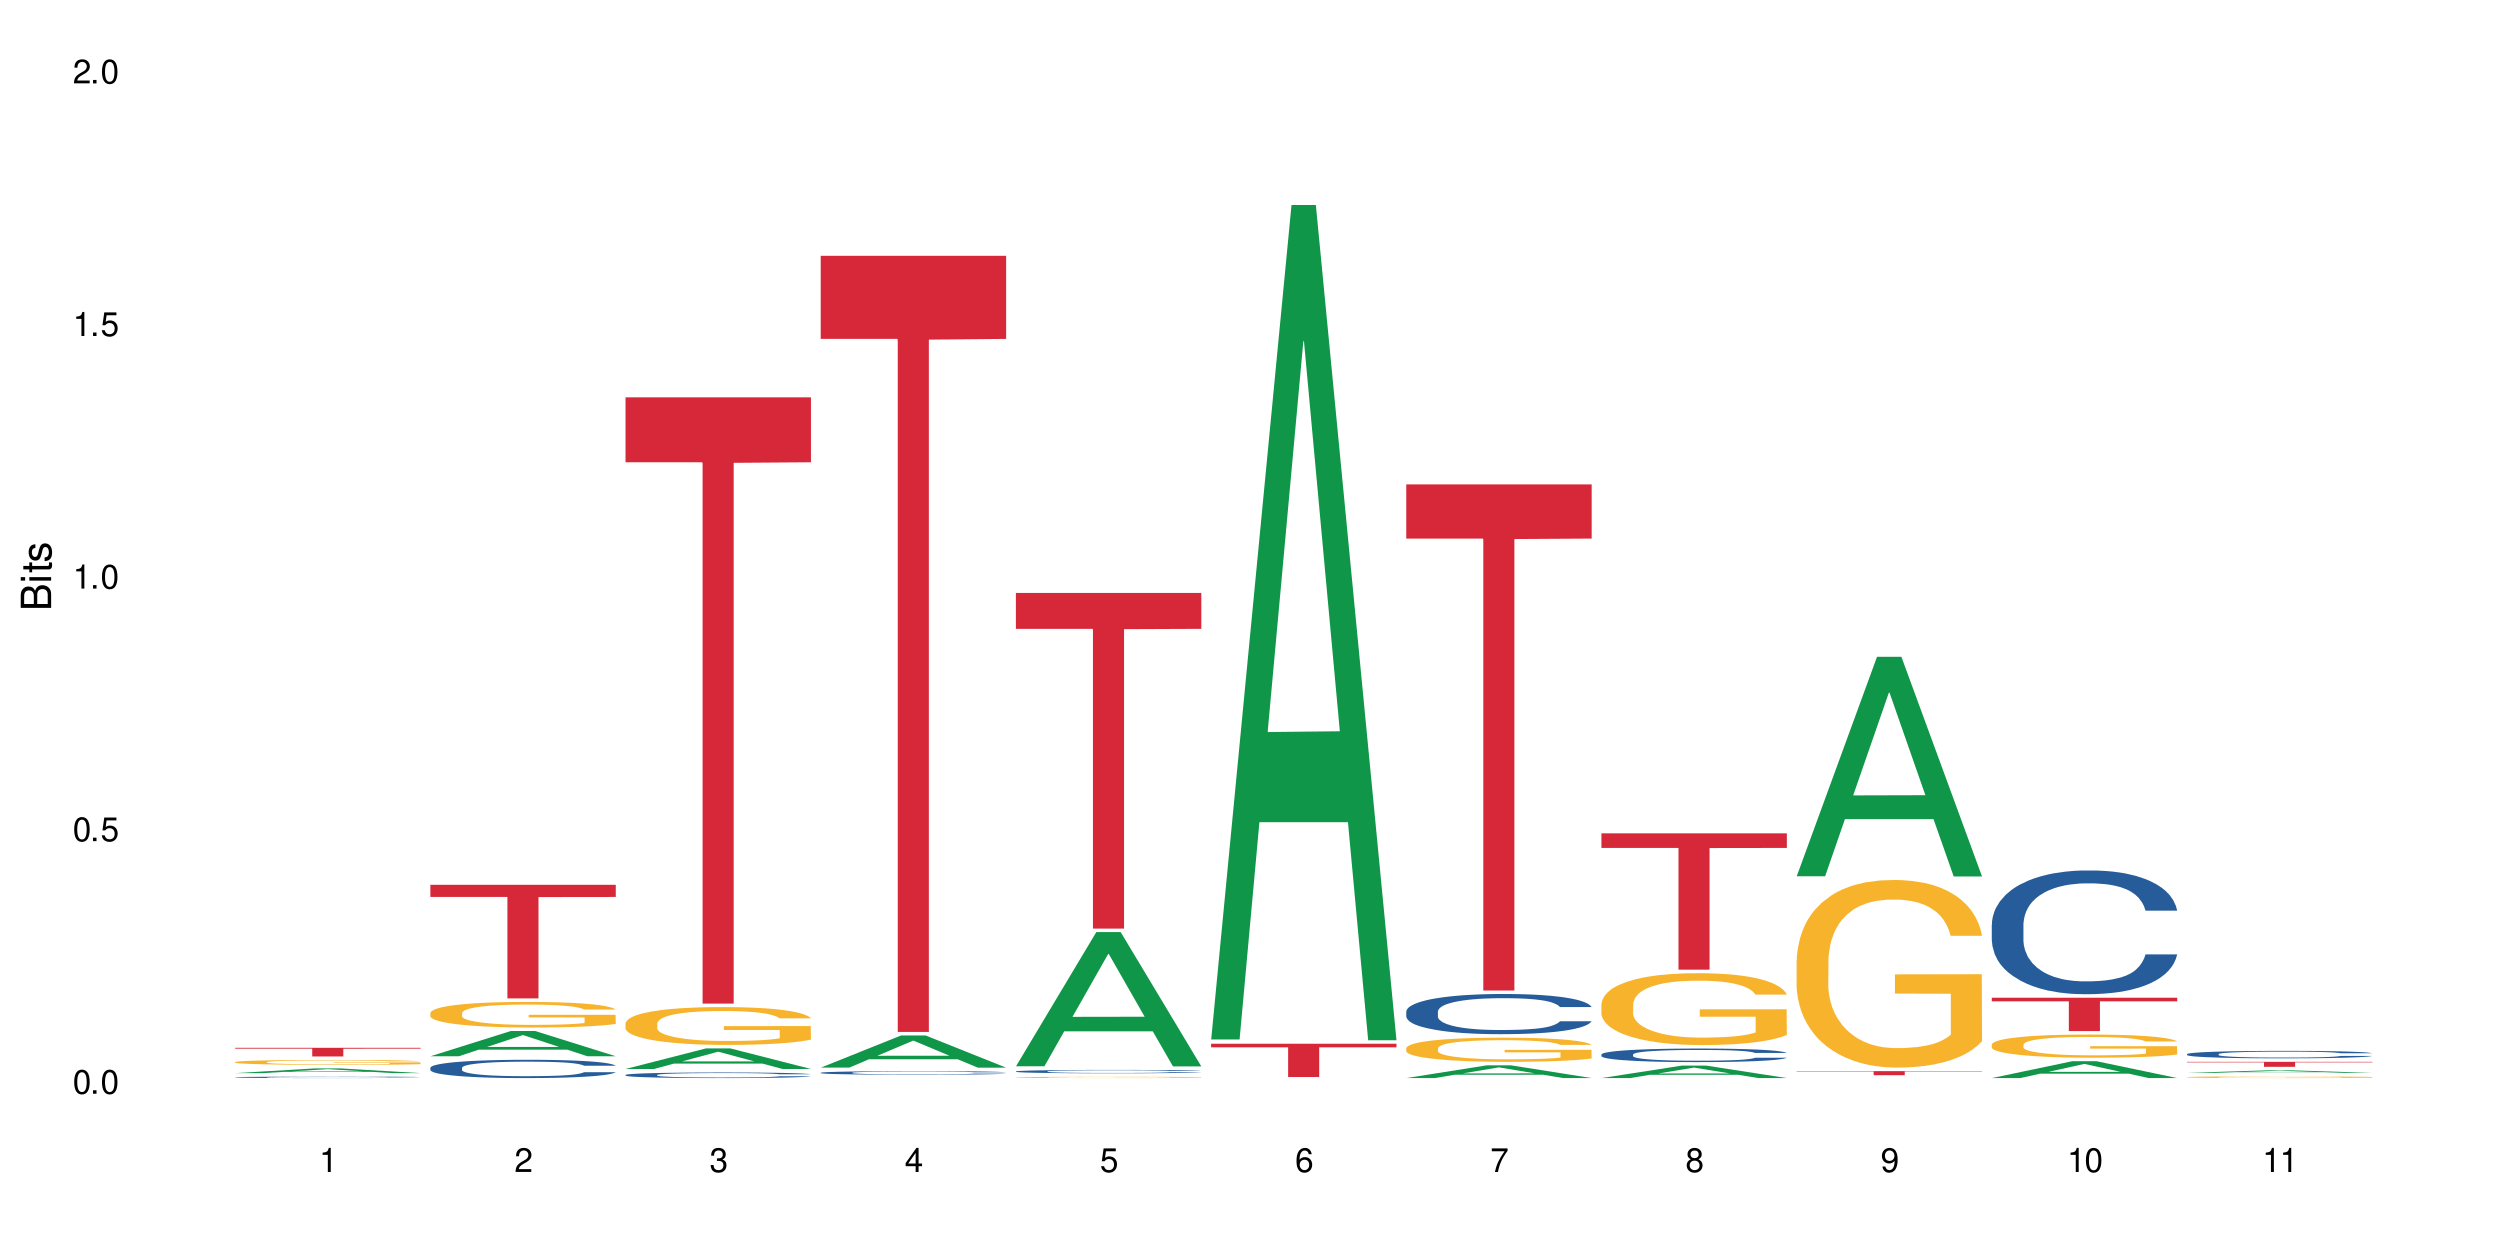 <?xml version="1.0" encoding="UTF-8"?>
<svg xmlns="http://www.w3.org/2000/svg" xmlns:xlink="http://www.w3.org/1999/xlink" width="720" height="360" viewBox="0 0 720 360">
<defs>
<g>
<g id="glyph-0-0">
</g>
<g id="glyph-0-1">
<path d="M 2.641 -6.938 C 2 -6.938 1.422 -6.656 1.078 -6.172 C 0.641 -5.562 0.406 -4.641 0.406 -3.359 C 0.406 -1.016 1.188 0.219 2.641 0.219 C 4.078 0.219 4.859 -1.016 4.859 -3.297 C 4.859 -4.641 4.656 -5.547 4.203 -6.172 C 3.844 -6.656 3.281 -6.938 2.641 -6.938 Z M 2.641 -6.188 C 3.547 -6.188 4 -5.25 4 -3.375 C 4 -1.406 3.562 -0.484 2.625 -0.484 C 1.734 -0.484 1.281 -1.438 1.281 -3.344 C 1.281 -5.25 1.734 -6.188 2.641 -6.188 Z M 2.641 -6.188 "/>
</g>
<g id="glyph-0-2">
<path d="M 1.828 -1 L 0.828 -1 L 0.828 0 L 1.828 0 Z M 1.828 -1 "/>
</g>
<g id="glyph-0-3">
<path d="M 4.562 -6.797 L 1.062 -6.797 L 0.547 -3.094 L 1.328 -3.094 C 1.719 -3.562 2.047 -3.734 2.578 -3.734 C 3.484 -3.734 4.062 -3.109 4.062 -2.094 C 4.062 -1.125 3.484 -0.531 2.578 -0.531 C 1.828 -0.531 1.375 -0.906 1.188 -1.672 L 0.328 -1.672 C 0.453 -1.109 0.547 -0.844 0.75 -0.594 C 1.125 -0.078 1.828 0.219 2.594 0.219 C 3.969 0.219 4.922 -0.781 4.922 -2.219 C 4.922 -3.562 4.031 -4.484 2.719 -4.484 C 2.25 -4.484 1.859 -4.359 1.469 -4.062 L 1.734 -5.969 L 4.562 -5.969 Z M 4.562 -6.797 "/>
</g>
<g id="glyph-0-4">
<path d="M 2.484 -4.938 L 2.484 0 L 3.328 0 L 3.328 -6.938 L 2.766 -6.938 C 2.469 -5.875 2.281 -5.734 0.984 -5.562 L 0.984 -4.938 Z M 2.484 -4.938 "/>
</g>
<g id="glyph-0-5">
<path d="M 4.859 -0.828 L 1.281 -0.828 C 1.359 -1.406 1.672 -1.781 2.5 -2.281 L 3.469 -2.828 C 4.406 -3.344 4.906 -4.062 4.906 -4.906 C 4.906 -5.484 4.672 -6.031 4.266 -6.406 C 3.859 -6.766 3.375 -6.938 2.719 -6.938 C 1.859 -6.938 1.219 -6.625 0.844 -6.031 C 0.609 -5.672 0.5 -5.234 0.484 -4.531 L 1.328 -4.531 C 1.359 -5.016 1.406 -5.281 1.531 -5.516 C 1.75 -5.938 2.188 -6.203 2.703 -6.203 C 3.469 -6.203 4.031 -5.641 4.031 -4.891 C 4.031 -4.344 3.719 -3.859 3.125 -3.516 L 2.234 -3 C 0.812 -2.172 0.406 -1.531 0.328 -0.016 L 4.859 -0.016 Z M 4.859 -0.828 "/>
</g>
<g id="glyph-0-6">
<path d="M 2.125 -3.188 L 2.578 -3.188 C 3.5 -3.188 3.984 -2.766 3.984 -1.922 C 3.984 -1.062 3.469 -0.531 2.594 -0.531 C 1.656 -0.531 1.203 -1 1.156 -2.016 L 0.312 -2.016 C 0.344 -1.453 0.438 -1.094 0.609 -0.781 C 0.953 -0.109 1.625 0.219 2.547 0.219 C 3.953 0.219 4.859 -0.625 4.859 -1.938 C 4.859 -2.828 4.516 -3.297 3.703 -3.594 C 4.344 -3.844 4.656 -4.328 4.656 -5.031 C 4.656 -6.219 3.875 -6.938 2.578 -6.938 C 1.203 -6.938 0.484 -6.172 0.453 -4.703 L 1.297 -4.703 C 1.312 -5.125 1.344 -5.359 1.453 -5.578 C 1.641 -5.969 2.062 -6.203 2.594 -6.203 C 3.344 -6.203 3.797 -5.75 3.797 -5 C 3.797 -4.516 3.609 -4.219 3.25 -4.047 C 3.016 -3.953 2.703 -3.922 2.125 -3.906 Z M 2.125 -3.188 "/>
</g>
<g id="glyph-0-7">
<path d="M 3.141 -1.672 L 3.141 0 L 3.984 0 L 3.984 -1.672 L 4.984 -1.672 L 4.984 -2.438 L 3.984 -2.438 L 3.984 -6.938 L 3.359 -6.938 L 0.266 -2.578 L 0.266 -1.672 Z M 3.141 -2.438 L 1 -2.438 L 3.141 -5.5 Z M 3.141 -2.438 "/>
</g>
<g id="glyph-0-8">
<path d="M 4.781 -5.125 C 4.609 -6.266 3.891 -6.938 2.844 -6.938 C 2.094 -6.938 1.422 -6.578 1.031 -5.953 C 0.594 -5.266 0.406 -4.422 0.406 -3.172 C 0.406 -2 0.578 -1.25 0.984 -0.641 C 1.359 -0.078 1.953 0.219 2.703 0.219 C 3.984 0.219 4.922 -0.75 4.922 -2.094 C 4.922 -3.375 4.062 -4.281 2.844 -4.281 C 2.172 -4.281 1.641 -4.031 1.281 -3.516 C 1.281 -5.234 1.828 -6.188 2.797 -6.188 C 3.391 -6.188 3.797 -5.797 3.938 -5.125 Z M 2.734 -3.531 C 3.547 -3.531 4.062 -2.953 4.062 -2.031 C 4.062 -1.156 3.484 -0.531 2.703 -0.531 C 1.922 -0.531 1.328 -1.188 1.328 -2.078 C 1.328 -2.938 1.906 -3.531 2.734 -3.531 Z M 2.734 -3.531 "/>
</g>
<g id="glyph-0-9">
<path d="M 4.984 -6.797 L 0.438 -6.797 L 0.438 -5.969 L 4.109 -5.969 C 2.5 -3.656 1.828 -2.234 1.328 0 L 2.219 0 C 2.594 -2.172 3.453 -4.047 4.984 -6.094 Z M 4.984 -6.797 "/>
</g>
<g id="glyph-0-10">
<path d="M 3.75 -3.656 C 4.469 -4.094 4.688 -4.438 4.688 -5.078 C 4.688 -6.172 3.844 -6.938 2.641 -6.938 C 1.438 -6.938 0.594 -6.172 0.594 -5.094 C 0.594 -4.438 0.812 -4.094 1.516 -3.656 C 0.734 -3.266 0.359 -2.703 0.359 -1.922 C 0.359 -0.656 1.281 0.219 2.641 0.219 C 3.984 0.219 4.922 -0.656 4.922 -1.922 C 4.922 -2.703 4.531 -3.266 3.75 -3.656 Z M 2.641 -6.188 C 3.359 -6.188 3.812 -5.75 3.812 -5.062 C 3.812 -4.406 3.344 -3.984 2.641 -3.984 C 1.922 -3.984 1.453 -4.406 1.453 -5.078 C 1.453 -5.75 1.922 -6.188 2.641 -6.188 Z M 2.641 -3.266 C 3.484 -3.266 4.062 -2.719 4.062 -1.906 C 4.062 -1.078 3.484 -0.531 2.625 -0.531 C 1.797 -0.531 1.219 -1.094 1.219 -1.906 C 1.219 -2.719 1.781 -3.266 2.641 -3.266 Z M 2.641 -3.266 "/>
</g>
<g id="glyph-0-11">
<path d="M 0.516 -1.578 C 0.672 -0.453 1.406 0.219 2.438 0.219 C 3.188 0.219 3.859 -0.141 4.266 -0.766 C 4.688 -1.453 4.891 -2.297 4.891 -3.547 C 4.891 -4.719 4.703 -5.453 4.312 -6.078 C 3.938 -6.641 3.344 -6.938 2.594 -6.938 C 1.297 -6.938 0.359 -5.969 0.359 -4.625 C 0.359 -3.344 1.234 -2.453 2.453 -2.453 C 3.094 -2.453 3.578 -2.672 4.016 -3.203 C 4 -1.484 3.469 -0.531 2.5 -0.531 C 1.906 -0.531 1.484 -0.906 1.359 -1.578 Z M 2.578 -6.203 C 3.375 -6.203 3.969 -5.531 3.969 -4.641 C 3.969 -3.797 3.391 -3.188 2.547 -3.188 C 1.734 -3.188 1.234 -3.766 1.234 -4.688 C 1.234 -5.562 1.797 -6.203 2.578 -6.203 Z M 2.578 -6.203 "/>
</g>
<g id="glyph-1-0">
</g>
<g id="glyph-1-1">
<path d="M 0 -0.953 L 0 -4.891 C 0 -5.719 -0.234 -6.344 -0.734 -6.797 C -1.188 -7.234 -1.812 -7.469 -2.5 -7.469 C -3.547 -7.469 -4.188 -7 -4.625 -5.875 C -4.984 -6.688 -5.625 -7.094 -6.531 -7.094 C -7.172 -7.094 -7.734 -6.859 -8.141 -6.391 C -8.562 -5.922 -8.75 -5.344 -8.75 -4.5 L -8.75 -0.953 Z M -4.984 -2.062 L -7.766 -2.062 L -7.766 -4.219 C -7.766 -4.844 -7.688 -5.203 -7.453 -5.5 C -7.219 -5.812 -6.859 -5.969 -6.375 -5.969 C -5.891 -5.969 -5.531 -5.812 -5.297 -5.5 C -5.062 -5.203 -4.984 -4.844 -4.984 -4.219 Z M -0.984 -2.062 L -4 -2.062 L -4 -4.781 C -4 -5.766 -3.438 -6.359 -2.484 -6.359 C -1.547 -6.359 -0.984 -5.766 -0.984 -4.781 Z M -0.984 -2.062 "/>
</g>
<g id="glyph-1-2">
<path d="M -6.281 -1.797 L -6.281 -0.797 L 0 -0.797 L 0 -1.797 Z M -8.75 -1.797 L -8.75 -0.797 L -7.484 -0.797 L -7.484 -1.797 Z M -8.75 -1.797 "/>
</g>
<g id="glyph-1-3">
<path d="M -6.281 -3.047 L -6.281 -2.016 L -8.016 -2.016 L -8.016 -1.016 L -6.281 -1.016 L -6.281 -0.172 L -5.469 -0.172 L -5.469 -1.016 L -0.719 -1.016 C -0.078 -1.016 0.281 -1.453 0.281 -2.234 C 0.281 -2.5 0.25 -2.719 0.188 -3.047 L -0.641 -3.047 C -0.609 -2.906 -0.594 -2.766 -0.594 -2.562 C -0.594 -2.141 -0.719 -2.016 -1.156 -2.016 L -5.469 -2.016 L -5.469 -3.047 Z M -6.281 -3.047 "/>
</g>
<g id="glyph-1-4">
<path d="M -4.531 -5.25 C -5.766 -5.25 -6.469 -4.422 -6.469 -2.969 C -6.469 -1.516 -5.719 -0.562 -4.547 -0.562 C -3.562 -0.562 -3.094 -1.062 -2.734 -2.562 L -2.516 -3.484 C -2.344 -4.188 -2.094 -4.469 -1.641 -4.469 C -1.047 -4.469 -0.641 -3.875 -0.641 -3 C -0.641 -2.453 -0.797 -2 -1.062 -1.75 C -1.25 -1.594 -1.422 -1.531 -1.875 -1.469 L -1.875 -0.406 C -0.422 -0.453 0.281 -1.266 0.281 -2.922 C 0.281 -4.5 -0.5 -5.516 -1.719 -5.516 C -2.656 -5.516 -3.172 -4.984 -3.469 -3.734 L -3.703 -2.766 C -3.891 -1.953 -4.156 -1.609 -4.594 -1.609 C -5.188 -1.609 -5.547 -2.125 -5.547 -2.938 C -5.547 -3.75 -5.203 -4.172 -4.531 -4.203 Z M -4.531 -5.25 "/>
</g>
</g>
</defs>
<rect x="-72" y="-36" width="864" height="432" fill="rgb(100%, 100%, 100%)" fill-opacity="1"/>
<path fill-rule="nonzero" fill="rgb(6.275%, 58.824%, 28.235%)" fill-opacity="1" d="M 67.73 309.055 L 67.789 309.055 L 90.895 307.691 L 97.91 307.691 L 121.133 309.059 L 112.973 309.059 L 107.152 308.699 L 81.652 308.699 L 75.945 309.055 L 67.73 309.055 L 84.105 308.555 L 104.816 308.551 L 94.488 307.914 L 94.375 307.914 L 94.262 307.918 L 84.047 308.551 L 84.105 308.555 Z M 67.73 309.055 "/>
<path fill-rule="nonzero" fill="rgb(14.51%, 36.078%, 60%)" fill-opacity="1" d="M 67.73 310.25 L 67.797 310.25 L 67.797 310.238 L 67.992 310.227 L 68.449 310.207 L 68.902 310.195 L 70.074 310.172 L 71.703 310.148 L 73.398 310.133 L 74.633 310.121 L 75.742 310.113 L 78.281 310.102 L 79.91 310.094 L 81.668 310.086 L 83.816 310.082 L 85.379 310.078 L 88.895 310.07 L 91.5 310.066 L 97.883 310.066 L 100.488 310.07 L 102.375 310.07 L 104.461 310.074 L 106.219 310.078 L 109.281 310.086 L 112.016 310.098 L 113.254 310.102 L 115.207 310.113 L 116.703 310.125 L 117.746 310.137 L 118.918 310.148 L 119.961 310.168 L 120.742 310.188 L 121.133 310.203 L 112.016 310.203 L 111.559 310.188 L 111.039 310.176 L 110.062 310.16 L 109.086 310.148 L 107.715 310.137 L 106.48 310.129 L 104.785 310.125 L 103.289 310.117 L 101.727 310.113 L 100.227 310.113 L 97.363 310.109 L 94.039 310.109 L 92.805 310.113 L 90.262 310.113 L 88.895 310.117 L 86.941 310.121 L 85.574 310.129 L 83.945 310.137 L 82.84 310.141 L 81.473 310.152 L 80.496 310.16 L 79.387 310.172 L 78.738 310.184 L 78.152 310.195 L 77.629 310.207 L 77.238 310.219 L 76.977 310.234 L 76.848 310.246 L 76.848 310.309 L 76.977 310.32 L 77.305 310.336 L 78.152 310.359 L 79.387 310.379 L 80.82 310.398 L 82.188 310.41 L 82.969 310.414 L 84.012 310.418 L 85.641 310.426 L 87.984 310.434 L 89.352 310.438 L 91.438 310.441 L 98.988 310.441 L 100.684 310.438 L 102.441 310.438 L 104.852 310.43 L 106.348 310.422 L 107.652 310.418 L 108.629 310.41 L 109.281 310.402 L 110.258 310.391 L 111.039 310.379 L 111.625 310.363 L 112.016 310.352 L 121.133 310.352 L 120.742 310.367 L 120.156 310.383 L 119.57 310.395 L 118.656 310.406 L 117.613 310.418 L 116.117 310.434 L 114.879 310.441 L 113.254 310.449 L 111.754 310.457 L 110.125 310.465 L 107.715 310.473 L 106.152 310.477 L 104.461 310.48 L 102.441 310.48 L 99.902 310.484 L 97.168 310.484 L 94.625 310.488 L 91.891 310.484 L 89.871 310.484 L 87.203 310.48 L 83.883 310.473 L 81.473 310.465 L 79.582 310.461 L 77.957 310.453 L 76.133 310.441 L 73.789 310.426 L 72.355 310.41 L 71.379 310.402 L 70.27 310.387 L 69.488 310.371 L 68.578 310.352 L 67.926 310.324 L 67.73 310.301 Z M 67.73 310.25 "/>
<path fill-rule="nonzero" fill="rgb(96.863%, 70.196%, 16.863%)" fill-opacity="1" d="M 67.73 305.871 L 67.797 305.867 L 67.797 305.844 L 68.055 305.785 L 68.707 305.703 L 69.555 305.637 L 70.465 305.586 L 71.051 305.559 L 72.027 305.52 L 72.875 305.492 L 75.023 305.434 L 77.762 305.379 L 79.258 305.355 L 80.949 305.332 L 83.359 305.309 L 84.469 305.301 L 87.855 305.281 L 91.695 305.266 L 95.93 305.262 L 97.883 305.266 L 100.555 305.27 L 104.199 305.285 L 106.285 305.297 L 107.91 305.309 L 109.605 305.324 L 111.688 305.352 L 113.645 305.383 L 115.207 305.414 L 116.77 305.453 L 118.07 305.496 L 119.18 305.539 L 120.156 305.594 L 120.742 305.641 L 121.133 305.684 L 112.078 305.684 L 111.559 305.641 L 110.973 305.605 L 109.996 305.562 L 109.02 305.531 L 108.043 305.508 L 106.219 305.473 L 104.656 305.453 L 102.703 305.434 L 100.812 305.422 L 98.664 305.414 L 97.363 305.41 L 93.91 305.41 L 90.785 305.422 L 88.961 305.43 L 87.66 305.441 L 85.836 305.461 L 84.727 305.477 L 84.078 305.488 L 82.125 305.527 L 80.82 305.562 L 80.105 305.586 L 79.191 305.625 L 78.543 305.66 L 77.824 305.715 L 77.434 305.754 L 76.914 305.84 L 76.848 306.074 L 77.043 306.121 L 77.434 306.176 L 77.957 306.223 L 78.738 306.27 L 79.52 306.309 L 80.887 306.359 L 82.059 306.395 L 82.969 306.414 L 84.727 306.449 L 85.445 306.461 L 87.137 306.484 L 88.895 306.504 L 91.047 306.52 L 92.672 306.527 L 95.277 306.531 L 98.598 306.531 L 102.508 306.523 L 104.98 306.516 L 106.676 306.504 L 107.781 306.496 L 109.148 306.48 L 110.125 306.469 L 111.039 306.453 L 112.145 306.434 L 112.145 306.121 L 96.059 306.121 L 96.059 305.977 L 121.066 305.977 L 121.133 306.48 L 119.766 306.516 L 118.07 306.551 L 116.441 306.574 L 114.75 306.598 L 112.34 306.621 L 110.387 306.637 L 107.391 306.656 L 104.656 306.668 L 101.789 306.676 L 99.25 306.68 L 93.586 306.68 L 90.719 306.672 L 88.441 306.66 L 86.355 306.648 L 84.273 306.629 L 81.668 306.602 L 79.973 306.582 L 78.215 306.555 L 76.457 306.52 L 74.895 306.484 L 73.852 306.461 L 72.812 306.43 L 71.703 306.391 L 70.66 306.344 L 69.879 306.305 L 69.164 306.258 L 68.645 306.219 L 68.121 306.16 L 67.859 306.113 L 67.73 306.07 Z M 67.73 305.871 "/>
<path fill-rule="nonzero" fill="rgb(83.922%, 15.686%, 22.353%)" fill-opacity="1" d="M 67.73 301.758 L 121.133 301.758 L 121.133 302.023 L 98.875 302.027 L 98.875 304.254 L 89.922 304.254 L 89.922 302.027 L 89.793 302.023 L 67.73 302.023 Z M 67.73 301.758 "/>
<path fill-rule="nonzero" fill="rgb(6.275%, 58.824%, 28.235%)" fill-opacity="1" d="M 123.941 304.199 L 124 304.195 L 147.105 296.934 L 154.125 296.934 L 177.344 304.207 L 169.184 304.207 L 163.367 302.309 L 137.863 302.309 L 132.156 304.199 L 123.941 304.199 L 140.316 301.523 L 161.027 301.516 L 150.699 298.121 L 150.586 298.117 L 150.473 298.137 L 140.258 301.516 L 140.316 301.523 Z M 123.941 304.199 "/>
<path fill-rule="nonzero" fill="rgb(14.51%, 36.078%, 60%)" fill-opacity="1" d="M 123.941 307.512 L 124.008 307.504 L 124.008 307.391 L 124.203 307.207 L 124.66 306.977 L 125.113 306.816 L 126.285 306.531 L 127.914 306.258 L 129.609 306.047 L 130.844 305.922 L 131.953 305.824 L 134.492 305.645 L 136.121 305.555 L 137.879 305.473 L 140.027 305.391 L 141.59 305.344 L 145.109 305.266 L 147.711 305.23 L 149.73 305.219 L 154.094 305.219 L 156.699 305.238 L 158.59 305.262 L 160.672 305.301 L 162.43 305.344 L 165.492 305.449 L 168.227 305.582 L 169.465 305.66 L 171.418 305.809 L 172.914 305.953 L 173.957 306.078 L 175.129 306.258 L 176.172 306.473 L 176.953 306.719 L 177.344 306.926 L 168.227 306.926 L 167.77 306.734 L 167.25 306.586 L 166.273 306.387 L 165.297 306.25 L 163.93 306.109 L 162.691 306.016 L 160.996 305.926 L 159.5 305.867 L 157.938 305.824 L 156.438 305.797 L 153.574 305.766 L 150.254 305.766 L 149.016 305.777 L 146.477 305.816 L 145.109 305.848 L 143.152 305.914 L 141.785 305.977 L 140.156 306.074 L 139.051 306.156 L 137.684 306.281 L 136.707 306.395 L 135.598 306.551 L 134.949 306.672 L 134.363 306.809 L 133.84 306.965 L 133.449 307.133 L 133.191 307.312 L 133.059 307.484 L 133.059 308.234 L 133.191 308.406 L 133.516 308.609 L 134.363 308.902 L 135.598 309.156 L 137.031 309.359 L 138.398 309.504 L 139.18 309.57 L 140.223 309.648 L 141.852 309.746 L 144.195 309.84 L 145.562 309.879 L 147.648 309.918 L 149.797 309.938 L 152.66 309.938 L 155.203 309.918 L 156.895 309.895 L 158.652 309.855 L 161.062 309.773 L 162.559 309.695 L 163.863 309.605 L 164.84 309.512 L 165.492 309.438 L 166.469 309.289 L 167.25 309.125 L 167.836 308.953 L 168.227 308.793 L 177.344 308.793 L 176.953 308.984 L 176.367 309.172 L 175.781 309.312 L 174.867 309.48 L 173.828 309.629 L 172.328 309.797 L 171.09 309.91 L 169.465 310.027 L 167.965 310.121 L 166.336 310.203 L 163.93 310.297 L 162.363 310.348 L 160.672 310.391 L 158.652 310.43 L 156.113 310.461 L 153.379 310.48 L 150.84 310.488 L 148.102 310.477 L 146.086 310.457 L 143.414 310.414 L 140.094 310.328 L 137.684 310.234 L 135.793 310.145 L 134.168 310.047 L 132.344 309.918 L 130 309.707 L 128.566 309.543 L 127.59 309.406 L 126.48 309.219 L 125.699 309.051 L 124.789 308.781 L 124.137 308.441 L 123.941 308.176 Z M 123.941 307.512 "/>
<path fill-rule="nonzero" fill="rgb(96.863%, 70.196%, 16.863%)" fill-opacity="1" d="M 123.941 291.711 L 124.008 291.703 L 124.008 291.57 L 124.27 291.266 L 124.918 290.848 L 125.766 290.508 L 126.676 290.238 L 127.266 290.094 L 128.242 289.895 L 129.086 289.746 L 131.234 289.441 L 133.973 289.16 L 135.469 289.039 L 137.164 288.926 L 139.57 288.797 L 140.68 288.75 L 144.066 288.641 L 147.906 288.574 L 152.141 288.555 L 154.094 288.562 L 156.766 288.59 L 160.41 288.66 L 162.496 288.73 L 164.125 288.797 L 165.816 288.883 L 167.902 289.02 L 169.855 289.18 L 171.418 289.34 L 172.98 289.543 L 174.281 289.758 L 175.391 289.996 L 176.367 290.277 L 176.953 290.512 L 177.344 290.75 L 168.293 290.75 L 167.77 290.512 L 167.184 290.332 L 166.207 290.109 L 165.23 289.949 L 164.254 289.82 L 162.43 289.645 L 160.867 289.535 L 158.914 289.441 L 157.023 289.383 L 154.875 289.34 L 153.574 289.328 L 150.121 289.328 L 146.996 289.375 L 145.172 289.43 L 143.871 289.484 L 142.047 289.586 L 140.941 289.664 L 140.289 289.719 L 138.336 289.926 L 137.031 290.117 L 136.316 290.242 L 135.402 290.445 L 134.754 290.629 L 134.035 290.898 L 133.645 291.098 L 133.125 291.555 L 133.059 292.77 L 133.254 293.023 L 133.645 293.301 L 134.168 293.543 L 134.949 293.797 L 135.73 293.992 L 137.098 294.254 L 138.27 294.43 L 139.18 294.543 L 140.941 294.727 L 141.656 294.785 L 143.348 294.906 L 145.109 295.004 L 147.258 295.082 L 148.883 295.125 L 151.488 295.156 L 154.812 295.156 L 158.719 295.117 L 161.191 295.062 L 162.887 295.008 L 163.992 294.961 L 165.359 294.887 L 166.336 294.82 L 167.25 294.746 L 168.355 294.633 L 168.355 293.023 L 152.27 293.016 L 152.27 292.262 L 177.277 292.258 L 177.344 294.887 L 175.977 295.07 L 174.281 295.246 L 172.656 295.379 L 170.961 295.492 L 168.551 295.621 L 166.598 295.703 L 163.602 295.797 L 160.867 295.855 L 158 295.898 L 155.461 295.918 L 152.465 295.926 L 149.797 295.91 L 146.93 295.871 L 144.652 295.816 L 142.566 295.75 L 140.484 295.66 L 137.879 295.52 L 136.188 295.406 L 134.426 295.266 L 132.668 295.098 L 131.105 294.914 L 130.062 294.773 L 129.023 294.613 L 127.914 294.41 L 126.871 294.18 L 126.09 293.973 L 125.375 293.738 L 124.855 293.516 L 124.332 293.211 L 124.074 292.969 L 123.941 292.762 Z M 123.941 291.711 "/>
<path fill-rule="nonzero" fill="rgb(83.922%, 15.686%, 22.353%)" fill-opacity="1" d="M 123.941 254.82 L 177.344 254.82 L 177.344 258.324 L 155.086 258.355 L 155.086 287.543 L 146.133 287.543 L 146.133 258.387 L 146.004 258.324 L 123.941 258.324 Z M 123.941 254.82 "/>
<path fill-rule="nonzero" fill="rgb(6.275%, 58.824%, 28.235%)" fill-opacity="1" d="M 180.152 307.863 L 180.211 307.855 L 203.316 301.941 L 210.336 301.941 L 233.555 307.867 L 225.395 307.867 L 219.578 306.32 L 194.074 306.32 L 188.371 307.863 L 180.152 307.863 L 196.527 305.68 L 217.238 305.676 L 206.91 302.91 L 206.797 302.906 L 206.684 302.922 L 196.473 305.676 L 196.527 305.68 Z M 180.152 307.863 "/>
<path fill-rule="nonzero" fill="rgb(14.51%, 36.078%, 60%)" fill-opacity="1" d="M 180.152 309.578 L 180.219 309.574 L 180.219 309.539 L 180.414 309.484 L 180.871 309.414 L 181.324 309.367 L 182.5 309.277 L 184.125 309.195 L 185.82 309.129 L 187.059 309.094 L 188.164 309.062 L 190.703 309.008 L 192.332 308.98 L 194.09 308.957 L 196.238 308.93 L 197.801 308.914 L 201.32 308.891 L 203.922 308.883 L 205.941 308.879 L 210.305 308.879 L 212.91 308.883 L 214.801 308.891 L 216.883 308.902 L 218.641 308.914 L 221.703 308.949 L 224.438 308.988 L 225.676 309.012 L 227.629 309.059 L 229.125 309.102 L 230.168 309.141 L 231.34 309.195 L 232.383 309.262 L 233.164 309.336 L 233.555 309.398 L 224.438 309.398 L 223.98 309.34 L 223.461 309.297 L 222.484 309.234 L 221.508 309.191 L 220.141 309.148 L 218.902 309.121 L 217.207 309.094 L 215.711 309.074 L 214.148 309.062 L 212.648 309.055 L 209.785 309.047 L 205.227 309.047 L 202.688 309.059 L 201.32 309.07 L 199.363 309.09 L 197.996 309.109 L 196.371 309.141 L 195.262 309.164 L 193.895 309.203 L 192.918 309.234 L 191.812 309.285 L 191.16 309.32 L 190.574 309.363 L 190.051 309.41 L 189.66 309.461 L 189.402 309.516 L 189.27 309.57 L 189.27 309.797 L 189.402 309.852 L 189.727 309.914 L 190.574 310.004 L 191.812 310.082 L 193.242 310.141 L 194.609 310.188 L 195.395 310.207 L 196.434 310.23 L 198.062 310.262 L 200.406 310.289 L 201.773 310.301 L 203.859 310.312 L 206.008 310.32 L 208.875 310.32 L 211.414 310.312 L 213.105 310.305 L 214.863 310.293 L 217.273 310.27 L 218.773 310.246 L 220.074 310.219 L 221.051 310.188 L 221.703 310.164 L 222.68 310.121 L 223.461 310.07 L 224.047 310.02 L 224.438 309.969 L 233.555 309.969 L 233.164 310.027 L 232.578 310.086 L 231.992 310.129 L 231.082 310.18 L 230.039 310.227 L 228.539 310.277 L 227.305 310.309 L 225.676 310.348 L 224.176 310.375 L 222.551 310.398 L 220.141 310.43 L 218.578 310.445 L 216.883 310.457 L 214.863 310.469 L 212.324 310.48 L 209.59 310.484 L 207.051 310.488 L 204.316 310.484 L 202.297 310.477 L 199.625 310.465 L 196.305 310.438 L 193.895 310.41 L 192.008 310.383 L 190.379 310.352 L 188.555 310.312 L 186.211 310.25 L 184.777 310.199 L 183.801 310.156 L 182.695 310.102 L 181.914 310.047 L 181 309.965 L 180.348 309.863 L 180.152 309.781 Z M 180.152 309.578 "/>
<path fill-rule="nonzero" fill="rgb(96.863%, 70.196%, 16.863%)" fill-opacity="1" d="M 180.152 294.707 L 180.219 294.695 L 180.219 294.496 L 180.48 294.051 L 181.129 293.434 L 181.977 292.926 L 182.891 292.527 L 183.477 292.32 L 184.453 292.02 L 185.297 291.801 L 187.449 291.355 L 190.184 290.938 L 191.68 290.758 L 193.375 290.59 L 195.785 290.398 L 196.891 290.328 L 200.277 290.172 L 204.121 290.07 L 208.352 290.043 L 210.305 290.051 L 212.977 290.09 L 216.621 290.199 L 218.707 290.301 L 220.336 290.398 L 222.027 290.527 L 224.113 290.727 L 226.066 290.965 L 227.629 291.207 L 229.191 291.504 L 230.492 291.82 L 231.602 292.172 L 232.578 292.586 L 233.164 292.938 L 233.555 293.285 L 224.504 293.285 L 223.98 292.938 L 223.395 292.668 L 222.418 292.34 L 221.441 292.102 L 220.465 291.91 L 218.641 291.652 L 217.078 291.492 L 215.125 291.355 L 213.238 291.266 L 211.086 291.207 L 209.785 291.184 L 206.332 291.184 L 203.207 291.254 L 201.383 291.336 L 200.082 291.414 L 198.258 291.562 L 197.152 291.684 L 196.5 291.762 L 194.547 292.07 L 193.242 292.348 L 192.527 292.539 L 191.617 292.836 L 190.965 293.105 L 190.246 293.504 L 189.855 293.801 L 189.336 294.477 L 189.27 296.27 L 189.465 296.645 L 189.855 297.055 L 190.379 297.41 L 191.16 297.789 L 191.941 298.078 L 193.309 298.465 L 194.48 298.723 L 195.395 298.895 L 197.152 299.16 L 197.867 299.25 L 199.562 299.43 L 201.32 299.57 L 203.469 299.688 L 205.098 299.75 L 207.699 299.797 L 211.023 299.797 L 214.93 299.738 L 217.402 299.66 L 219.098 299.578 L 220.203 299.512 L 221.57 299.402 L 222.551 299.301 L 223.461 299.191 L 224.566 299.023 L 224.566 296.645 L 208.484 296.637 L 208.484 295.523 L 233.488 295.512 L 233.555 299.402 L 232.188 299.668 L 230.492 299.93 L 228.867 300.125 L 227.172 300.297 L 224.762 300.484 L 222.809 300.605 L 219.812 300.742 L 217.078 300.832 L 214.215 300.895 L 211.672 300.922 L 208.68 300.934 L 206.008 300.914 L 203.141 300.852 L 200.863 300.773 L 198.777 300.672 L 196.695 300.543 L 194.09 300.336 L 192.398 300.168 L 190.641 299.957 L 188.879 299.711 L 187.316 299.441 L 186.277 299.23 L 185.234 298.992 L 184.125 298.695 L 183.086 298.355 L 182.305 298.047 L 181.586 297.699 L 181.066 297.371 L 180.543 296.926 L 180.285 296.566 L 180.152 296.258 Z M 180.152 294.707 "/>
<path fill-rule="nonzero" fill="rgb(83.922%, 15.686%, 22.353%)" fill-opacity="1" d="M 180.152 114.441 L 233.555 114.441 L 233.555 133.133 L 211.301 133.297 L 211.301 289.031 L 202.344 289.031 L 202.344 133.461 L 202.215 133.133 L 180.152 133.133 Z M 180.152 114.441 "/>
<path fill-rule="nonzero" fill="rgb(6.275%, 58.824%, 28.235%)" fill-opacity="1" d="M 236.367 307.477 L 236.422 307.469 L 259.527 298.207 L 266.547 298.207 L 289.766 307.484 L 281.609 307.484 L 275.789 305.062 L 250.285 305.062 L 244.582 307.477 L 236.367 307.477 L 252.738 304.062 L 273.449 304.055 L 263.121 299.723 L 263.008 299.715 L 262.895 299.742 L 252.684 304.055 L 252.738 304.062 Z M 236.367 307.477 "/>
<path fill-rule="nonzero" fill="rgb(14.51%, 36.078%, 60%)" fill-opacity="1" d="M 236.367 308.941 L 236.43 308.941 L 236.43 308.918 L 236.625 308.883 L 237.082 308.84 L 237.539 308.809 L 238.711 308.75 L 240.34 308.699 L 242.031 308.656 L 243.27 308.633 L 244.375 308.613 L 246.914 308.578 L 248.543 308.562 L 250.301 308.547 L 252.449 308.531 L 254.016 308.52 L 257.531 308.504 L 260.137 308.5 L 262.152 308.496 L 266.516 308.496 L 269.121 308.5 L 271.012 308.504 L 273.094 308.512 L 274.852 308.52 L 277.914 308.539 L 280.648 308.566 L 281.887 308.582 L 283.84 308.609 L 285.34 308.641 L 286.379 308.664 L 287.551 308.699 L 288.594 308.742 L 289.375 308.789 L 289.766 308.828 L 280.648 308.828 L 280.191 308.793 L 279.672 308.762 L 278.695 308.723 L 277.719 308.695 L 276.352 308.668 L 275.113 308.652 L 273.422 308.633 L 271.922 308.621 L 270.359 308.613 L 268.863 308.609 L 265.996 308.602 L 262.676 308.602 L 261.438 308.605 L 258.898 308.613 L 257.531 308.617 L 255.578 308.633 L 254.211 308.645 L 252.582 308.664 L 251.473 308.68 L 250.105 308.703 L 249.129 308.727 L 248.023 308.754 L 247.371 308.777 L 246.785 308.805 L 246.266 308.836 L 245.875 308.871 L 245.613 308.902 L 245.484 308.938 L 245.484 309.082 L 245.613 309.117 L 245.938 309.156 L 246.785 309.215 L 248.023 309.262 L 249.457 309.301 L 250.824 309.332 L 251.605 309.344 L 252.645 309.359 L 254.273 309.379 L 256.617 309.395 L 257.984 309.402 L 260.07 309.41 L 262.219 309.414 L 265.086 309.414 L 267.625 309.41 L 269.316 309.406 L 271.074 309.398 L 273.484 309.383 L 274.984 309.367 L 276.285 309.352 L 277.262 309.332 L 277.914 309.316 L 278.891 309.289 L 279.672 309.258 L 280.258 309.223 L 280.648 309.191 L 289.766 309.191 L 289.375 309.23 L 288.789 309.266 L 288.203 309.293 L 287.293 309.324 L 286.25 309.355 L 284.75 309.387 L 283.516 309.41 L 281.887 309.434 L 280.387 309.449 L 278.762 309.465 L 276.352 309.484 L 274.789 309.496 L 273.094 309.504 L 271.074 309.512 L 268.535 309.516 L 265.801 309.52 L 263.262 309.523 L 260.527 309.52 L 258.508 309.516 L 255.836 309.508 L 252.516 309.492 L 250.105 309.473 L 248.219 309.457 L 246.59 309.438 L 244.766 309.41 L 242.422 309.371 L 240.988 309.34 L 240.012 309.312 L 238.906 309.273 L 238.125 309.242 L 237.211 309.191 L 236.562 309.125 L 236.367 309.07 Z M 236.367 308.941 "/>
<path fill-rule="nonzero" fill="rgb(83.922%, 15.686%, 22.353%)" fill-opacity="1" d="M 236.367 73.676 L 289.766 73.676 L 289.766 97.602 L 267.512 97.812 L 267.512 297.199 L 258.555 297.199 L 258.555 98.023 L 258.426 97.602 L 236.367 97.602 Z M 236.367 73.676 "/>
<path fill-rule="nonzero" fill="rgb(6.275%, 58.824%, 28.235%)" fill-opacity="1" d="M 292.578 307.09 L 292.633 307.055 L 315.738 268.441 L 322.758 268.441 L 345.977 307.125 L 337.82 307.125 L 332 297.027 L 306.496 297.027 L 300.793 307.09 L 292.578 307.09 L 308.949 292.852 L 329.66 292.816 L 319.336 274.762 L 319.219 274.727 L 319.105 274.836 L 308.895 292.816 L 308.949 292.852 Z M 292.578 307.09 "/>
<path fill-rule="nonzero" fill="rgb(14.51%, 36.078%, 60%)" fill-opacity="1" d="M 292.578 308.559 L 292.641 308.559 L 292.641 308.539 L 292.836 308.504 L 293.293 308.461 L 293.75 308.434 L 294.922 308.379 L 296.551 308.328 L 298.242 308.289 L 299.48 308.266 L 300.586 308.25 L 303.125 308.215 L 304.754 308.199 L 306.512 308.184 L 308.664 308.168 L 310.227 308.16 L 313.742 308.145 L 316.348 308.141 L 318.367 308.137 L 322.73 308.137 L 325.332 308.141 L 327.223 308.145 L 329.305 308.152 L 331.066 308.16 L 334.125 308.18 L 336.859 308.203 L 338.098 308.219 L 340.051 308.246 L 341.551 308.273 L 342.59 308.297 L 343.762 308.328 L 344.805 308.367 L 345.586 308.414 L 345.977 308.453 L 336.859 308.453 L 336.406 308.418 L 335.883 308.391 L 334.906 308.352 L 333.93 308.328 L 332.562 308.301 L 331.324 308.285 L 329.633 308.266 L 328.133 308.258 L 326.57 308.25 L 325.074 308.242 L 322.207 308.238 L 317.648 308.238 L 315.109 308.246 L 313.742 308.254 L 311.789 308.266 L 310.422 308.277 L 308.793 308.293 L 307.684 308.309 L 306.316 308.332 L 305.34 308.355 L 304.234 308.383 L 303.582 308.406 L 302.996 308.43 L 302.477 308.461 L 302.086 308.492 L 301.824 308.523 L 301.695 308.555 L 301.695 308.695 L 301.824 308.727 L 302.148 308.762 L 302.996 308.816 L 304.234 308.863 L 305.668 308.902 L 307.035 308.93 L 307.816 308.941 L 308.859 308.953 L 310.484 308.973 L 312.832 308.992 L 314.199 308.996 L 316.281 309.004 L 318.43 309.008 L 321.297 309.008 L 323.836 309.004 L 325.527 309 L 327.289 308.992 L 329.695 308.977 L 331.195 308.965 L 332.496 308.945 L 333.473 308.93 L 334.125 308.914 L 335.102 308.887 L 335.883 308.859 L 336.469 308.828 L 336.859 308.797 L 345.977 308.797 L 345.586 308.832 L 345 308.867 L 344.414 308.895 L 343.504 308.926 L 342.461 308.953 L 340.965 308.984 L 339.727 309.004 L 338.098 309.023 L 336.602 309.043 L 334.973 309.059 L 332.562 309.074 L 331 309.086 L 329.305 309.094 L 327.289 309.098 L 324.746 309.105 L 322.012 309.109 L 316.738 309.109 L 314.719 309.105 L 312.047 309.098 L 308.727 309.082 L 306.316 309.062 L 304.43 309.047 L 302.801 309.027 L 300.977 309.004 L 298.633 308.965 L 297.199 308.934 L 296.223 308.91 L 295.117 308.875 L 294.336 308.844 L 293.422 308.793 L 292.773 308.73 L 292.578 308.684 Z M 292.578 308.559 "/>
<path fill-rule="nonzero" fill="rgb(96.863%, 70.196%, 16.863%)" fill-opacity="1" d="M 292.578 310.277 L 292.641 310.277 L 292.641 310.27 L 292.902 310.254 L 293.555 310.234 L 294.398 310.215 L 295.312 310.203 L 295.898 310.195 L 296.875 310.188 L 297.723 310.18 L 299.871 310.164 L 302.605 310.148 L 304.105 310.145 L 305.797 310.137 L 308.207 310.133 L 309.312 310.129 L 312.699 310.125 L 316.543 310.121 L 325.398 310.121 L 329.047 310.125 L 331.129 310.129 L 332.758 310.133 L 334.449 310.137 L 336.535 310.145 L 338.488 310.152 L 341.613 310.168 L 342.918 310.18 L 344.023 310.191 L 345 310.207 L 345.586 310.219 L 345.977 310.23 L 336.926 310.23 L 336.406 310.219 L 335.82 310.207 L 334.84 310.195 L 333.863 310.188 L 332.887 310.184 L 331.066 310.176 L 329.5 310.168 L 327.547 310.164 L 325.66 310.16 L 323.512 310.16 L 322.207 310.156 L 318.758 310.156 L 315.629 310.16 L 313.809 310.164 L 312.504 310.164 L 310.68 310.172 L 309.574 310.176 L 308.922 310.176 L 306.969 310.188 L 305.668 310.199 L 304.949 310.203 L 304.039 310.215 L 303.387 310.223 L 302.672 310.234 L 302.281 310.246 L 301.758 310.27 L 301.695 310.328 L 301.891 310.344 L 302.281 310.355 L 302.801 310.367 L 304.363 310.391 L 305.73 310.402 L 306.902 310.414 L 307.816 310.418 L 309.574 310.426 L 310.289 310.43 L 311.984 310.438 L 313.742 310.441 L 315.891 310.445 L 317.52 310.445 L 320.125 310.449 L 323.445 310.449 L 327.352 310.445 L 329.828 310.445 L 331.52 310.441 L 332.629 310.438 L 333.996 310.434 L 334.973 310.43 L 335.883 310.43 L 336.992 310.422 L 336.992 310.344 L 320.906 310.34 L 320.906 310.305 L 345.914 310.305 L 345.977 310.434 L 344.609 310.445 L 342.918 310.453 L 341.289 310.461 L 339.598 310.465 L 337.188 310.473 L 335.234 310.477 L 332.238 310.48 L 329.5 310.484 L 324.098 310.484 L 321.102 310.488 L 318.43 310.484 L 315.566 310.484 L 313.285 310.48 L 311.203 310.477 L 309.117 310.473 L 306.512 310.465 L 304.82 310.461 L 301.305 310.445 L 299.742 310.438 L 297.656 310.422 L 296.551 310.41 L 295.508 310.398 L 294.727 310.391 L 294.008 310.379 L 293.488 310.367 L 292.969 310.352 L 292.707 310.34 L 292.578 310.328 Z M 292.578 310.277 "/>
<path fill-rule="nonzero" fill="rgb(83.922%, 15.686%, 22.353%)" fill-opacity="1" d="M 292.578 170.758 L 345.977 170.758 L 345.977 181.105 L 323.723 181.199 L 323.723 267.43 L 314.77 267.43 L 314.77 181.289 L 314.637 181.105 L 292.578 181.105 Z M 292.578 170.758 "/>
<path fill-rule="nonzero" fill="rgb(6.275%, 58.824%, 28.235%)" fill-opacity="1" d="M 348.789 299.367 L 348.844 299.141 L 371.953 59.047 L 378.969 59.047 L 402.188 299.594 L 394.031 299.594 L 388.211 236.801 L 362.711 236.801 L 357.004 299.367 L 348.789 299.367 L 365.164 210.828 L 385.871 210.602 L 375.547 98.348 L 375.434 98.121 L 375.316 98.797 L 365.105 210.602 L 365.164 210.828 Z M 348.789 299.367 "/>
<path fill-rule="nonzero" fill="rgb(83.922%, 15.686%, 22.353%)" fill-opacity="1" d="M 348.789 300.602 L 402.188 300.602 L 402.188 301.625 L 379.934 301.637 L 379.934 310.168 L 370.98 310.168 L 370.98 301.645 L 370.848 301.625 L 348.789 301.625 Z M 348.789 300.602 "/>
<path fill-rule="nonzero" fill="rgb(6.275%, 58.824%, 28.235%)" fill-opacity="1" d="M 405 310.484 L 405.059 310.48 L 428.164 306.82 L 435.18 306.82 L 458.402 310.488 L 450.242 310.488 L 444.422 309.531 L 418.922 309.531 L 413.215 310.484 L 405 310.484 L 421.375 309.133 L 442.082 309.129 L 431.758 307.418 L 431.645 307.418 L 431.527 307.426 L 421.316 309.129 L 421.375 309.133 Z M 405 310.484 "/>
<path fill-rule="nonzero" fill="rgb(14.51%, 36.078%, 60%)" fill-opacity="1" d="M 405 291.309 L 405.066 291.301 L 405.066 291.047 L 405.262 290.645 L 405.715 290.137 L 406.172 289.789 L 407.344 289.164 L 408.973 288.562 L 410.664 288.098 L 411.902 287.82 L 413.012 287.609 L 415.551 287.219 L 417.18 287.02 L 418.938 286.84 L 421.086 286.66 L 422.648 286.555 L 426.164 286.383 L 428.77 286.309 L 430.789 286.277 L 435.152 286.277 L 437.758 286.32 L 439.645 286.375 L 441.73 286.457 L 443.488 286.555 L 446.547 286.785 L 449.285 287.082 L 450.52 287.25 L 452.473 287.578 L 453.973 287.895 L 455.016 288.172 L 456.188 288.562 L 457.227 289.039 L 458.012 289.578 L 458.402 290.031 L 449.285 290.031 L 448.828 289.609 L 448.309 289.281 L 447.328 288.848 L 446.352 288.539 L 444.984 288.234 L 443.746 288.035 L 442.055 287.832 L 440.559 287.707 L 438.992 287.609 L 437.496 287.547 L 434.629 287.484 L 431.309 287.484 L 430.07 287.504 L 427.531 287.59 L 426.164 287.664 L 424.211 287.812 L 422.844 287.949 L 421.215 288.16 L 420.109 288.34 L 418.742 288.613 L 417.766 288.859 L 416.656 289.207 L 416.004 289.473 L 415.418 289.766 L 414.898 290.117 L 414.508 290.484 L 414.246 290.875 L 414.117 291.258 L 414.117 292.895 L 414.246 293.277 L 414.574 293.719 L 415.418 294.363 L 416.656 294.926 L 418.09 295.371 L 419.457 295.688 L 420.238 295.836 L 421.281 296.004 L 422.91 296.215 L 425.254 296.426 L 426.621 296.512 L 428.703 296.594 L 430.855 296.637 L 433.719 296.637 L 436.258 296.594 L 437.953 296.543 L 439.711 296.457 L 442.121 296.277 L 443.617 296.109 L 444.922 295.91 L 445.898 295.707 L 446.547 295.539 L 447.523 295.211 L 448.309 294.852 L 448.895 294.48 L 449.285 294.121 L 458.402 294.121 L 458.012 294.543 L 457.426 294.957 L 456.836 295.262 L 455.926 295.633 L 454.883 295.961 L 453.387 296.332 L 452.148 296.574 L 450.52 296.84 L 449.023 297.039 L 447.395 297.219 L 444.984 297.43 L 443.422 297.535 L 441.73 297.633 L 439.711 297.715 L 437.172 297.789 L 434.434 297.832 L 431.895 297.844 L 429.16 297.82 L 427.141 297.777 L 424.473 297.684 L 421.148 297.492 L 418.742 297.293 L 416.852 297.094 L 415.223 296.879 L 413.402 296.594 L 411.055 296.129 L 409.625 295.77 L 408.648 295.477 L 407.539 295.062 L 406.758 294.691 L 405.848 294.102 L 405.195 293.352 L 405 292.77 Z M 405 291.309 "/>
<path fill-rule="nonzero" fill="rgb(96.863%, 70.196%, 16.863%)" fill-opacity="1" d="M 405 301.832 L 405.066 301.828 L 405.066 301.699 L 405.324 301.414 L 405.977 301.02 L 406.824 300.695 L 407.734 300.441 L 408.32 300.309 L 409.297 300.117 L 410.145 299.977 L 412.293 299.691 L 415.027 299.426 L 416.527 299.309 L 418.219 299.203 L 420.629 299.082 L 421.738 299.035 L 425.121 298.934 L 428.965 298.871 L 433.199 298.852 L 435.152 298.859 L 437.82 298.883 L 441.469 298.953 L 443.551 299.02 L 445.18 299.082 L 446.875 299.164 L 448.957 299.289 L 450.91 299.445 L 452.473 299.598 L 454.039 299.785 L 455.34 299.988 L 456.445 300.211 L 457.426 300.48 L 458.012 300.703 L 458.402 300.926 L 449.348 300.926 L 448.828 300.703 L 448.242 300.531 L 447.266 300.32 L 446.289 300.168 L 445.312 300.047 L 443.488 299.883 L 441.926 299.781 L 439.973 299.691 L 438.082 299.633 L 435.934 299.598 L 434.629 299.582 L 431.18 299.582 L 428.055 299.629 L 426.23 299.68 L 424.926 299.73 L 423.105 299.824 L 421.996 299.902 L 421.348 299.953 L 419.391 300.148 L 418.09 300.328 L 417.375 300.449 L 416.461 300.637 L 415.809 300.809 L 415.094 301.062 L 414.703 301.254 L 414.184 301.688 L 414.117 302.832 L 414.312 303.07 L 414.703 303.332 L 415.223 303.562 L 416.004 303.801 L 416.785 303.988 L 418.156 304.234 L 419.328 304.398 L 420.238 304.508 L 421.996 304.68 L 422.715 304.738 L 424.406 304.852 L 426.164 304.941 L 428.312 305.016 L 429.941 305.055 L 432.547 305.086 L 435.867 305.086 L 439.777 305.047 L 442.25 304.996 L 443.945 304.945 L 445.051 304.902 L 446.418 304.832 L 447.395 304.77 L 448.309 304.699 L 449.414 304.59 L 449.414 303.07 L 433.328 303.066 L 433.328 302.355 L 458.336 302.348 L 458.402 304.832 L 457.031 305.004 L 455.34 305.168 L 453.711 305.297 L 452.02 305.402 L 449.609 305.523 L 447.656 305.602 L 444.66 305.691 L 441.926 305.746 L 439.059 305.785 L 436.52 305.805 L 433.523 305.812 L 430.855 305.797 L 427.988 305.762 L 425.707 305.711 L 423.625 305.645 L 421.543 305.562 L 418.938 305.43 L 417.242 305.32 L 415.484 305.188 L 413.727 305.027 L 412.164 304.859 L 411.121 304.723 L 410.078 304.57 L 408.973 304.383 L 407.93 304.164 L 407.148 303.969 L 406.434 303.746 L 405.91 303.535 L 405.391 303.25 L 405.129 303.02 L 405 302.824 Z M 405 301.832 "/>
<path fill-rule="nonzero" fill="rgb(83.922%, 15.686%, 22.353%)" fill-opacity="1" d="M 405 139.508 L 458.402 139.508 L 458.402 155.109 L 436.145 155.246 L 436.145 285.27 L 427.191 285.27 L 427.191 155.383 L 427.062 155.109 L 405 155.109 Z M 405 139.508 "/>
<path fill-rule="nonzero" fill="rgb(6.275%, 58.824%, 28.235%)" fill-opacity="1" d="M 461.211 310.484 L 461.27 310.48 L 484.375 306.898 L 491.391 306.898 L 514.613 310.488 L 506.453 310.488 L 500.633 309.551 L 475.133 309.551 L 469.426 310.484 L 461.211 310.484 L 477.586 309.16 L 498.297 309.16 L 487.969 307.484 L 487.855 307.48 L 487.742 307.488 L 477.527 309.16 L 477.586 309.16 Z M 461.211 310.484 "/>
<path fill-rule="nonzero" fill="rgb(14.51%, 36.078%, 60%)" fill-opacity="1" d="M 461.211 303.684 L 461.277 303.68 L 461.277 303.594 L 461.473 303.457 L 461.926 303.285 L 462.383 303.168 L 463.555 302.957 L 465.184 302.754 L 466.879 302.598 L 468.113 302.504 L 469.223 302.434 L 471.762 302.301 L 473.391 302.234 L 475.148 302.172 L 477.297 302.113 L 478.859 302.078 L 482.375 302.02 L 484.98 301.996 L 487 301.984 L 491.363 301.984 L 493.969 302 L 495.855 302.016 L 497.941 302.047 L 499.699 302.078 L 502.762 302.156 L 505.496 302.254 L 506.73 302.312 L 508.688 302.422 L 510.184 302.531 L 511.227 302.625 L 512.398 302.754 L 513.441 302.914 L 514.223 303.098 L 514.613 303.25 L 505.496 303.25 L 505.039 303.109 L 504.52 302.996 L 503.543 302.852 L 502.562 302.75 L 501.195 302.645 L 499.961 302.578 L 498.266 302.508 L 496.77 302.465 L 495.207 302.434 L 493.707 302.414 L 490.844 302.391 L 487.52 302.391 L 486.285 302.398 L 483.742 302.426 L 482.375 302.453 L 480.422 302.504 L 479.055 302.547 L 477.426 302.621 L 476.32 302.68 L 474.953 302.773 L 473.977 302.855 L 472.867 302.973 L 472.219 303.062 L 471.633 303.16 L 471.109 303.281 L 470.719 303.406 L 470.457 303.535 L 470.328 303.664 L 470.328 304.219 L 470.457 304.348 L 470.785 304.496 L 471.633 304.715 L 472.867 304.902 L 474.301 305.051 L 475.668 305.16 L 476.449 305.211 L 477.492 305.266 L 479.121 305.336 L 481.465 305.41 L 482.832 305.438 L 484.918 305.465 L 487.066 305.48 L 489.93 305.48 L 492.469 305.465 L 494.164 305.449 L 495.922 305.418 L 498.332 305.359 L 499.828 305.301 L 501.133 305.234 L 502.109 305.168 L 502.762 305.109 L 503.738 305 L 504.52 304.879 L 505.105 304.754 L 505.496 304.633 L 514.613 304.633 L 514.223 304.773 L 513.637 304.914 L 513.051 305.016 L 512.137 305.141 L 511.094 305.254 L 509.598 305.375 L 508.359 305.457 L 506.73 305.547 L 505.234 305.617 L 503.605 305.676 L 501.195 305.746 L 499.633 305.785 L 497.941 305.816 L 495.922 305.844 L 493.383 305.867 L 490.648 305.883 L 488.105 305.887 L 485.371 305.879 L 483.352 305.867 L 480.684 305.832 L 477.363 305.77 L 474.953 305.703 L 473.062 305.633 L 471.438 305.562 L 469.613 305.465 L 467.27 305.309 L 465.836 305.188 L 464.859 305.09 L 463.75 304.949 L 462.969 304.824 L 462.059 304.625 L 461.406 304.371 L 461.211 304.176 Z M 461.211 303.684 "/>
<path fill-rule="nonzero" fill="rgb(96.863%, 70.196%, 16.863%)" fill-opacity="1" d="M 461.211 289.145 L 461.277 289.125 L 461.277 288.746 L 461.535 287.895 L 462.188 286.723 L 463.035 285.762 L 463.945 285.004 L 464.531 284.609 L 465.508 284.039 L 466.355 283.625 L 468.504 282.773 L 471.242 281.98 L 472.738 281.641 L 474.43 281.32 L 476.84 280.961 L 477.949 280.828 L 481.336 280.527 L 485.176 280.336 L 489.41 280.281 L 491.363 280.297 L 494.035 280.375 L 497.68 280.582 L 499.766 280.77 L 501.391 280.961 L 503.086 281.207 L 505.168 281.582 L 507.125 282.039 L 508.688 282.492 L 510.25 283.059 L 511.551 283.664 L 512.66 284.324 L 513.637 285.117 L 514.223 285.781 L 514.613 286.441 L 505.559 286.441 L 505.039 285.781 L 504.453 285.27 L 503.477 284.645 L 502.5 284.191 L 501.523 283.832 L 499.699 283.34 L 498.137 283.039 L 496.184 282.773 L 494.293 282.605 L 492.145 282.492 L 490.844 282.453 L 487.391 282.453 L 484.266 282.586 L 482.441 282.738 L 481.141 282.887 L 479.316 283.172 L 478.207 283.398 L 477.559 283.551 L 475.602 284.137 L 474.301 284.664 L 473.586 285.023 L 472.672 285.59 L 472.023 286.102 L 471.305 286.855 L 470.914 287.426 L 470.395 288.711 L 470.328 292.109 L 470.523 292.828 L 470.914 293.605 L 471.438 294.285 L 472.219 295.004 L 473 295.551 L 474.367 296.289 L 475.539 296.777 L 476.449 297.102 L 478.207 297.609 L 478.926 297.781 L 480.617 298.121 L 482.375 298.387 L 484.523 298.613 L 486.152 298.727 L 488.758 298.82 L 492.078 298.82 L 495.988 298.707 L 498.461 298.555 L 500.156 298.406 L 501.262 298.273 L 502.629 298.062 L 503.605 297.875 L 504.52 297.668 L 505.625 297.348 L 505.625 292.828 L 489.539 292.809 L 489.539 290.695 L 514.547 290.676 L 514.613 298.062 L 513.246 298.574 L 511.551 299.066 L 509.922 299.445 L 508.23 299.766 L 505.82 300.125 L 503.867 300.352 L 500.871 300.617 L 498.137 300.785 L 495.27 300.898 L 492.73 300.957 L 489.734 300.977 L 487.066 300.938 L 484.199 300.824 L 481.922 300.672 L 479.836 300.484 L 477.754 300.238 L 475.148 299.84 L 473.453 299.52 L 471.695 299.121 L 469.938 298.648 L 468.375 298.141 L 467.332 297.742 L 466.289 297.289 L 465.184 296.723 L 464.141 296.078 L 463.359 295.492 L 462.645 294.832 L 462.121 294.207 L 461.602 293.359 L 461.34 292.68 L 461.211 292.094 Z M 461.211 289.145 "/>
<path fill-rule="nonzero" fill="rgb(83.922%, 15.686%, 22.353%)" fill-opacity="1" d="M 461.211 240 L 514.613 240 L 514.613 244.203 L 492.355 244.238 L 492.355 279.27 L 483.402 279.27 L 483.402 244.277 L 483.273 244.203 L 461.211 244.203 Z M 461.211 240 "/>
<path fill-rule="nonzero" fill="rgb(6.275%, 58.824%, 28.235%)" fill-opacity="1" d="M 517.422 252.359 L 517.48 252.301 L 540.586 189.152 L 547.602 189.152 L 570.824 252.418 L 562.664 252.418 L 556.848 235.906 L 531.344 235.906 L 525.637 252.359 L 517.422 252.359 L 533.797 229.074 L 554.508 229.016 L 544.18 199.488 L 544.066 199.43 L 543.953 199.609 L 533.738 229.016 L 533.797 229.074 Z M 517.422 252.359 "/>
<path fill-rule="nonzero" fill="rgb(96.863%, 70.196%, 16.863%)" fill-opacity="1" d="M 517.422 276.574 L 517.488 276.523 L 517.488 275.539 L 517.75 273.316 L 518.398 270.258 L 519.246 267.742 L 520.156 265.766 L 520.742 264.73 L 521.723 263.25 L 522.566 262.164 L 524.715 259.941 L 527.453 257.871 L 528.949 256.98 L 530.645 256.145 L 533.051 255.207 L 534.16 254.859 L 537.547 254.07 L 541.387 253.578 L 545.621 253.43 L 547.574 253.477 L 550.246 253.676 L 553.891 254.219 L 555.977 254.711 L 557.605 255.207 L 559.297 255.848 L 561.379 256.832 L 563.336 258.02 L 564.898 259.203 L 566.461 260.684 L 567.762 262.262 L 568.871 263.988 L 569.848 266.062 L 570.434 267.789 L 570.824 269.516 L 561.773 269.516 L 561.25 267.789 L 560.664 266.457 L 559.688 264.828 L 558.711 263.645 L 557.734 262.707 L 555.91 261.422 L 554.348 260.633 L 552.395 259.941 L 550.504 259.5 L 548.355 259.203 L 547.055 259.105 L 543.602 259.105 L 540.477 259.449 L 538.652 259.844 L 537.352 260.238 L 535.527 260.98 L 534.418 261.57 L 533.77 261.965 L 531.816 263.496 L 530.512 264.879 L 529.797 265.816 L 528.883 267.297 L 528.234 268.629 L 527.516 270.602 L 527.125 272.082 L 526.605 275.438 L 526.539 284.324 L 526.734 286.199 L 527.125 288.223 L 527.648 290 L 528.43 291.875 L 529.211 293.305 L 530.578 295.23 L 531.75 296.512 L 532.66 297.352 L 534.418 298.684 L 535.137 299.129 L 536.828 300.016 L 538.586 300.707 L 540.738 301.301 L 542.363 301.594 L 544.969 301.844 L 548.293 301.844 L 552.199 301.547 L 554.672 301.152 L 556.367 300.758 L 557.473 300.41 L 558.84 299.867 L 559.816 299.375 L 560.73 298.832 L 561.836 297.992 L 561.836 286.199 L 545.75 286.148 L 545.75 280.621 L 570.758 280.57 L 570.824 299.867 L 569.457 301.199 L 567.762 302.484 L 566.137 303.473 L 564.441 304.309 L 562.031 305.246 L 560.078 305.84 L 557.082 306.531 L 554.348 306.977 L 551.48 307.27 L 548.941 307.418 L 545.945 307.469 L 543.277 307.371 L 540.41 307.074 L 538.133 306.68 L 536.047 306.184 L 533.965 305.543 L 531.359 304.508 L 529.664 303.668 L 527.906 302.633 L 526.148 301.398 L 524.586 300.066 L 523.543 299.031 L 522.504 297.844 L 521.395 296.363 L 520.352 294.688 L 519.57 293.156 L 518.855 291.43 L 518.336 289.801 L 517.812 287.578 L 517.555 285.805 L 517.422 284.273 Z M 517.422 276.574 "/>
<path fill-rule="nonzero" fill="rgb(83.922%, 15.686%, 22.353%)" fill-opacity="1" d="M 517.422 308.477 L 570.824 308.477 L 570.824 308.602 L 548.566 308.605 L 548.566 309.648 L 539.613 309.648 L 539.613 308.605 L 539.484 308.602 L 517.422 308.602 Z M 517.422 308.477 "/>
<path fill-rule="nonzero" fill="rgb(6.275%, 58.824%, 28.235%)" fill-opacity="1" d="M 573.633 310.48 L 573.691 310.477 L 596.797 305.633 L 603.816 305.633 L 627.035 310.488 L 618.875 310.488 L 613.059 309.219 L 587.555 309.219 L 581.852 310.48 L 573.633 310.48 L 590.008 308.695 L 610.719 308.691 L 600.391 306.426 L 600.277 306.422 L 600.164 306.434 L 589.953 308.691 L 590.008 308.695 Z M 573.633 310.48 "/>
<path fill-rule="nonzero" fill="rgb(14.51%, 36.078%, 60%)" fill-opacity="1" d="M 573.633 266.211 L 573.699 266.18 L 573.699 265.398 L 573.895 264.16 L 574.352 262.598 L 574.805 261.52 L 575.98 259.602 L 577.605 257.742 L 579.301 256.309 L 580.539 255.465 L 581.645 254.812 L 584.184 253.605 L 585.812 252.988 L 587.57 252.434 L 589.719 251.879 L 591.281 251.555 L 594.801 251.035 L 597.402 250.805 L 599.422 250.707 L 603.785 250.707 L 606.391 250.84 L 608.281 251 L 610.363 251.262 L 612.121 251.555 L 615.184 252.27 L 617.918 253.184 L 619.156 253.703 L 621.109 254.715 L 622.605 255.691 L 623.648 256.539 L 624.82 257.742 L 625.863 259.207 L 626.645 260.871 L 627.035 262.27 L 617.918 262.27 L 617.461 260.969 L 616.941 259.957 L 615.965 258.621 L 614.988 257.68 L 613.621 256.734 L 612.383 256.113 L 610.688 255.496 L 609.191 255.105 L 607.629 254.812 L 606.129 254.617 L 603.266 254.422 L 599.945 254.422 L 598.707 254.484 L 596.168 254.746 L 594.801 254.977 L 592.844 255.43 L 591.477 255.855 L 589.852 256.504 L 588.742 257.059 L 587.375 257.906 L 586.398 258.656 L 585.293 259.73 L 584.641 260.543 L 584.055 261.457 L 583.531 262.531 L 583.141 263.672 L 582.883 264.875 L 582.75 266.047 L 582.75 271.098 L 582.883 272.27 L 583.207 273.637 L 584.055 275.625 L 585.293 277.352 L 586.723 278.719 L 588.09 279.695 L 588.871 280.152 L 589.914 280.672 L 591.543 281.324 L 593.887 281.977 L 595.254 282.234 L 597.34 282.496 L 599.488 282.629 L 602.355 282.629 L 604.895 282.496 L 606.586 282.332 L 608.344 282.074 L 610.754 281.52 L 612.254 281 L 613.555 280.379 L 614.531 279.762 L 615.184 279.238 L 616.16 278.23 L 616.941 277.121 L 617.527 275.984 L 617.918 274.875 L 627.035 274.875 L 626.645 276.18 L 626.059 277.449 L 625.473 278.395 L 624.559 279.531 L 623.52 280.543 L 622.02 281.684 L 620.785 282.43 L 619.156 283.246 L 617.656 283.863 L 616.031 284.418 L 613.621 285.07 L 612.059 285.395 L 610.363 285.688 L 608.344 285.949 L 605.805 286.176 L 603.07 286.309 L 600.531 286.34 L 597.793 286.273 L 595.777 286.145 L 593.105 285.852 L 589.785 285.266 L 587.375 284.645 L 585.488 284.027 L 583.859 283.375 L 582.035 282.496 L 579.691 281.062 L 578.258 279.957 L 577.281 279.043 L 576.176 277.773 L 575.391 276.633 L 574.48 274.809 L 573.828 272.496 L 573.633 270.707 Z M 573.633 266.211 "/>
<path fill-rule="nonzero" fill="rgb(96.863%, 70.196%, 16.863%)" fill-opacity="1" d="M 573.633 300.809 L 573.699 300.805 L 573.699 300.68 L 573.961 300.406 L 574.609 300.031 L 575.457 299.719 L 576.371 299.477 L 576.957 299.348 L 577.934 299.164 L 578.777 299.031 L 580.93 298.758 L 583.664 298.5 L 585.16 298.391 L 586.855 298.285 L 589.266 298.172 L 590.371 298.129 L 593.758 298.031 L 597.598 297.969 L 601.832 297.953 L 603.785 297.957 L 606.457 297.98 L 610.102 298.051 L 612.188 298.109 L 613.816 298.172 L 615.508 298.25 L 617.594 298.371 L 619.547 298.52 L 621.109 298.664 L 622.672 298.848 L 623.973 299.043 L 625.082 299.254 L 626.059 299.512 L 626.645 299.727 L 627.035 299.938 L 617.984 299.938 L 617.461 299.727 L 616.875 299.559 L 615.898 299.359 L 614.922 299.215 L 613.945 299.098 L 612.121 298.938 L 610.559 298.84 L 608.605 298.758 L 606.715 298.703 L 604.566 298.664 L 603.266 298.652 L 599.812 298.652 L 596.688 298.695 L 594.863 298.742 L 593.562 298.793 L 591.738 298.883 L 590.633 298.957 L 589.98 299.008 L 588.027 299.195 L 586.723 299.367 L 586.008 299.48 L 585.098 299.664 L 584.445 299.828 L 583.727 300.07 L 583.336 300.254 L 582.816 300.668 L 582.75 301.766 L 582.945 301.996 L 583.336 302.246 L 583.859 302.465 L 584.641 302.699 L 585.422 302.875 L 586.789 303.113 L 587.961 303.27 L 588.871 303.375 L 590.633 303.539 L 591.348 303.594 L 593.039 303.703 L 594.801 303.789 L 596.949 303.863 L 598.578 303.898 L 601.18 303.93 L 604.504 303.93 L 608.41 303.891 L 610.883 303.844 L 612.578 303.797 L 613.684 303.754 L 615.051 303.684 L 616.031 303.625 L 616.941 303.559 L 618.047 303.453 L 618.047 301.996 L 601.961 301.992 L 601.961 301.309 L 626.969 301.305 L 627.035 303.684 L 625.668 303.852 L 623.973 304.008 L 622.348 304.129 L 620.652 304.234 L 618.242 304.348 L 616.289 304.422 L 613.293 304.508 L 610.559 304.562 L 607.695 304.598 L 605.152 304.617 L 602.156 304.625 L 599.488 304.613 L 596.621 304.574 L 594.344 304.527 L 592.258 304.465 L 590.176 304.387 L 587.57 304.258 L 585.879 304.156 L 584.117 304.027 L 582.359 303.875 L 580.797 303.711 L 579.754 303.582 L 578.715 303.438 L 577.605 303.254 L 576.566 303.047 L 575.785 302.855 L 575.066 302.645 L 574.547 302.441 L 574.023 302.168 L 573.766 301.949 L 573.633 301.762 Z M 573.633 300.809 "/>
<path fill-rule="nonzero" fill="rgb(83.922%, 15.686%, 22.353%)" fill-opacity="1" d="M 573.633 287.352 L 627.035 287.352 L 627.035 288.375 L 604.781 288.387 L 604.781 296.941 L 595.824 296.941 L 595.824 288.395 L 595.695 288.375 L 573.633 288.375 Z M 573.633 287.352 "/>
<path fill-rule="nonzero" fill="rgb(6.275%, 58.824%, 28.235%)" fill-opacity="1" d="M 629.848 308.984 L 629.902 308.984 L 653.008 308.254 L 660.027 308.254 L 683.246 308.984 L 675.09 308.984 L 669.27 308.793 L 643.766 308.793 L 638.062 308.984 L 629.848 308.984 L 646.219 308.715 L 666.93 308.715 L 656.602 308.371 L 656.488 308.371 L 656.375 308.375 L 646.164 308.715 L 646.219 308.715 Z M 629.848 308.984 "/>
<path fill-rule="nonzero" fill="rgb(14.51%, 36.078%, 60%)" fill-opacity="1" d="M 629.848 303.586 L 629.91 303.586 L 629.91 303.539 L 630.105 303.461 L 630.562 303.367 L 631.02 303.305 L 632.191 303.188 L 633.816 303.074 L 635.512 302.988 L 636.75 302.938 L 637.855 302.898 L 640.395 302.828 L 642.023 302.789 L 643.781 302.754 L 645.93 302.723 L 647.492 302.703 L 651.012 302.672 L 653.617 302.656 L 655.633 302.652 L 659.996 302.652 L 662.602 302.66 L 664.492 302.668 L 666.574 302.684 L 668.332 302.703 L 671.395 302.746 L 674.129 302.801 L 675.367 302.832 L 677.32 302.895 L 678.816 302.953 L 679.859 303.004 L 681.031 303.074 L 682.074 303.164 L 682.855 303.266 L 683.246 303.348 L 674.129 303.348 L 673.672 303.27 L 673.152 303.211 L 672.176 303.129 L 671.199 303.07 L 669.832 303.016 L 668.594 302.977 L 666.902 302.941 L 665.402 302.918 L 663.84 302.898 L 662.344 302.887 L 659.477 302.875 L 656.156 302.875 L 654.918 302.879 L 652.379 302.895 L 651.012 302.91 L 649.059 302.938 L 647.688 302.961 L 646.062 303 L 644.953 303.035 L 643.586 303.086 L 642.609 303.129 L 641.504 303.195 L 640.852 303.246 L 640.266 303.301 L 639.746 303.363 L 639.355 303.434 L 639.094 303.504 L 638.965 303.578 L 638.965 303.883 L 639.094 303.953 L 639.418 304.035 L 640.266 304.152 L 641.504 304.258 L 642.934 304.34 L 644.305 304.398 L 645.086 304.426 L 646.125 304.457 L 647.754 304.496 L 650.098 304.535 L 651.465 304.551 L 653.551 304.566 L 655.699 304.574 L 658.566 304.574 L 661.105 304.566 L 662.797 304.559 L 664.555 304.543 L 666.965 304.508 L 668.465 304.477 L 669.766 304.441 L 670.742 304.402 L 671.395 304.371 L 672.371 304.312 L 673.152 304.246 L 673.738 304.176 L 674.129 304.109 L 683.246 304.109 L 682.855 304.188 L 682.27 304.266 L 681.684 304.32 L 680.773 304.391 L 679.73 304.449 L 678.23 304.52 L 676.996 304.562 L 675.367 304.613 L 673.867 304.652 L 672.242 304.684 L 669.832 304.723 L 668.27 304.742 L 666.574 304.762 L 664.555 304.777 L 662.016 304.789 L 659.281 304.797 L 656.742 304.801 L 654.008 304.797 L 651.988 304.789 L 649.316 304.77 L 645.996 304.734 L 643.586 304.699 L 641.699 304.66 L 640.07 304.621 L 638.246 304.566 L 635.902 304.48 L 634.469 304.414 L 633.492 304.359 L 632.387 304.285 L 631.605 304.215 L 630.691 304.105 L 630.043 303.965 L 629.848 303.855 Z M 629.848 303.586 "/>
<path fill-rule="nonzero" fill="rgb(96.863%, 70.196%, 16.863%)" fill-opacity="1" d="M 629.848 310.207 L 629.91 310.203 L 629.91 310.195 L 630.172 310.176 L 630.824 310.148 L 631.668 310.125 L 632.582 310.105 L 633.168 310.098 L 634.145 310.086 L 634.992 310.074 L 637.141 310.055 L 639.875 310.035 L 641.371 310.027 L 643.066 310.02 L 645.477 310.012 L 646.582 310.008 L 649.969 310 L 653.812 309.996 L 662.668 309.996 L 666.316 310 L 668.398 310.008 L 670.027 310.012 L 671.719 310.016 L 673.805 310.027 L 675.758 310.035 L 677.32 310.047 L 678.883 310.062 L 680.188 310.074 L 681.293 310.09 L 682.27 310.109 L 682.855 310.125 L 683.246 310.141 L 674.195 310.141 L 673.672 310.125 L 673.086 310.113 L 672.109 310.098 L 671.133 310.086 L 670.156 310.078 L 668.332 310.066 L 666.77 310.059 L 664.816 310.055 L 662.93 310.051 L 660.777 310.047 L 656.023 310.047 L 652.898 310.051 L 651.074 310.055 L 649.773 310.059 L 647.949 310.062 L 646.844 310.07 L 646.191 310.074 L 644.238 310.086 L 642.934 310.098 L 642.219 310.109 L 641.309 310.121 L 640.656 310.133 L 639.941 310.152 L 639.551 310.164 L 639.027 310.195 L 638.965 310.277 L 639.16 310.293 L 639.551 310.312 L 640.07 310.328 L 641.633 310.359 L 643 310.375 L 644.172 310.387 L 645.086 310.395 L 646.844 310.406 L 647.559 310.41 L 649.254 310.418 L 651.012 310.426 L 653.16 310.43 L 654.789 310.434 L 664.621 310.434 L 667.098 310.43 L 668.789 310.426 L 669.895 310.422 L 671.266 310.418 L 672.242 310.414 L 673.152 310.406 L 674.258 310.398 L 674.258 310.293 L 658.176 310.293 L 658.176 310.242 L 683.18 310.242 L 683.246 310.418 L 681.879 310.43 L 680.188 310.441 L 678.559 310.449 L 676.863 310.457 L 674.453 310.465 L 672.5 310.473 L 669.504 310.477 L 666.77 310.48 L 663.906 310.484 L 661.367 310.484 L 658.371 310.488 L 655.699 310.484 L 652.836 310.484 L 650.555 310.48 L 648.473 310.477 L 646.387 310.469 L 643.781 310.461 L 642.09 310.453 L 640.332 310.441 L 638.57 310.43 L 637.008 310.418 L 635.969 310.41 L 634.926 310.398 L 633.816 310.387 L 632.777 310.371 L 631.996 310.355 L 631.277 310.34 L 630.758 310.324 L 630.238 310.305 L 629.977 310.289 L 629.848 310.277 Z M 629.848 310.207 "/>
<path fill-rule="nonzero" fill="rgb(83.922%, 15.686%, 22.353%)" fill-opacity="1" d="M 629.848 305.809 L 683.246 305.809 L 683.246 305.965 L 660.992 305.965 L 660.992 307.242 L 652.035 307.242 L 652.035 305.965 L 629.848 305.965 Z M 629.848 305.809 "/>
<g fill="rgb(0%, 0%, 0%)" fill-opacity="1">
<use xlink:href="#glyph-0-1" x="20.965" y="314.993"/>
<use xlink:href="#glyph-0-2" x="25.965" y="314.993"/>
<use xlink:href="#glyph-0-1" x="28.965" y="314.993"/>
</g>
<g fill="rgb(0%, 0%, 0%)" fill-opacity="1">
<use xlink:href="#glyph-0-1" x="20.965" y="242.251"/>
<use xlink:href="#glyph-0-2" x="25.965" y="242.251"/>
<use xlink:href="#glyph-0-3" x="28.965" y="242.251"/>
</g>
<g fill="rgb(0%, 0%, 0%)" fill-opacity="1">
<use xlink:href="#glyph-0-4" x="20.965" y="169.509"/>
<use xlink:href="#glyph-0-2" x="25.965" y="169.509"/>
<use xlink:href="#glyph-0-1" x="28.965" y="169.509"/>
</g>
<g fill="rgb(0%, 0%, 0%)" fill-opacity="1">
<use xlink:href="#glyph-0-4" x="20.965" y="96.767"/>
<use xlink:href="#glyph-0-2" x="25.965" y="96.767"/>
<use xlink:href="#glyph-0-3" x="28.965" y="96.767"/>
</g>
<g fill="rgb(0%, 0%, 0%)" fill-opacity="1">
<use xlink:href="#glyph-0-5" x="20.965" y="24.024"/>
<use xlink:href="#glyph-0-2" x="25.965" y="24.024"/>
<use xlink:href="#glyph-0-1" x="28.965" y="24.024"/>
</g>
<g fill="rgb(0%, 0%, 0%)" fill-opacity="1">
<use xlink:href="#glyph-0-4" x="91.93" y="337.532"/>
</g>
<g fill="rgb(0%, 0%, 0%)" fill-opacity="1">
<use xlink:href="#glyph-0-5" x="148.145" y="337.532"/>
</g>
<g fill="rgb(0%, 0%, 0%)" fill-opacity="1">
<use xlink:href="#glyph-0-6" x="204.355" y="337.532"/>
</g>
<g fill="rgb(0%, 0%, 0%)" fill-opacity="1">
<use xlink:href="#glyph-0-7" x="260.566" y="337.532"/>
</g>
<g fill="rgb(0%, 0%, 0%)" fill-opacity="1">
<use xlink:href="#glyph-0-3" x="316.777" y="337.532"/>
</g>
<g fill="rgb(0%, 0%, 0%)" fill-opacity="1">
<use xlink:href="#glyph-0-8" x="372.988" y="337.532"/>
</g>
<g fill="rgb(0%, 0%, 0%)" fill-opacity="1">
<use xlink:href="#glyph-0-9" x="429.199" y="337.532"/>
</g>
<g fill="rgb(0%, 0%, 0%)" fill-opacity="1">
<use xlink:href="#glyph-0-10" x="485.41" y="337.532"/>
</g>
<g fill="rgb(0%, 0%, 0%)" fill-opacity="1">
<use xlink:href="#glyph-0-11" x="541.625" y="337.532"/>
</g>
<g fill="rgb(0%, 0%, 0%)" fill-opacity="1">
<use xlink:href="#glyph-0-4" x="595.336" y="337.532"/>
<use xlink:href="#glyph-0-1" x="600.336" y="337.532"/>
</g>
<g fill="rgb(0%, 0%, 0%)" fill-opacity="1">
<use xlink:href="#glyph-0-4" x="651.547" y="337.532"/>
<use xlink:href="#glyph-0-4" x="656.547" y="337.532"/>
</g>
<g fill="rgb(0%, 0%, 0%)" fill-opacity="1">
<use xlink:href="#glyph-1-1" x="14.725" y="176.012"/>
<use xlink:href="#glyph-1-2" x="14.725" y="168.012"/>
<use xlink:href="#glyph-1-3" x="14.725" y="165.012"/>
<use xlink:href="#glyph-1-4" x="14.725" y="162.012"/>
</g>
</svg>
